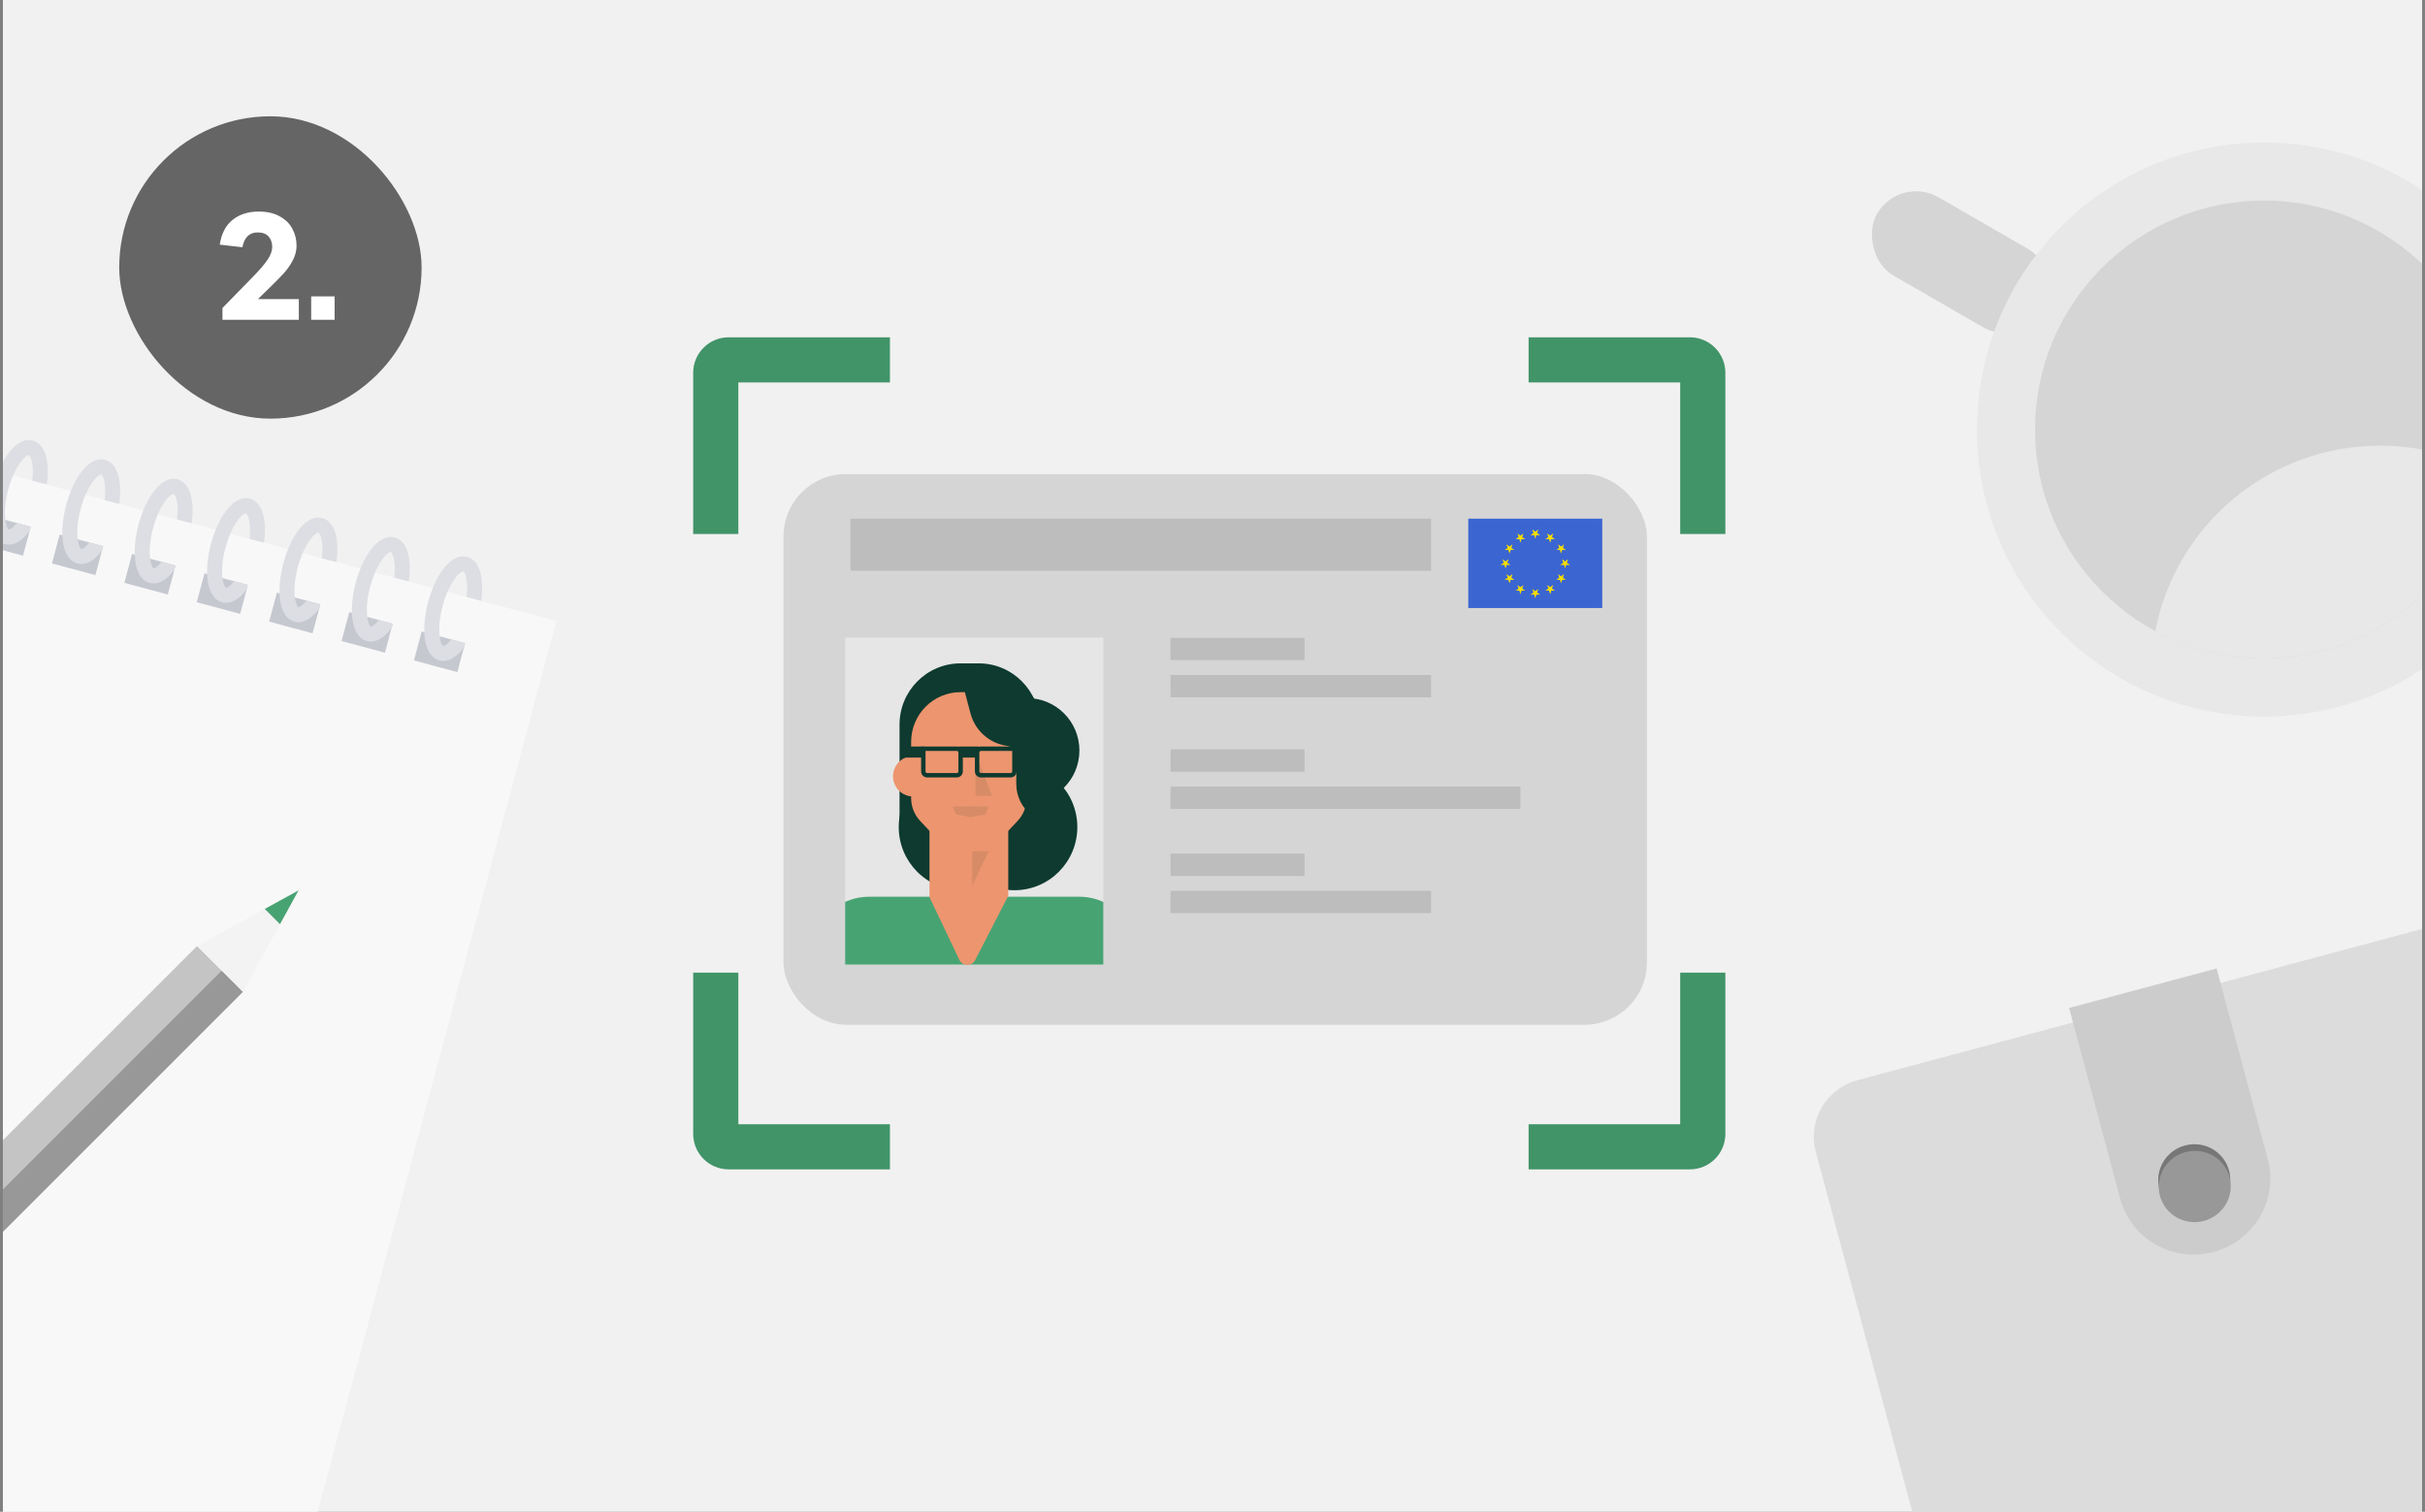<svg width="417" height="260" viewBox="0 0 417 260" fill="none" xmlns="http://www.w3.org/2000/svg">
<rect x="0" y="0" width="417" height="260" fill="#808080" stroke="none"/>
<g clip-path="url(#clip0_15600_14774)">
<rect width="416" height="260" transform="translate(0.5)" fill="#F1F1F1"/>
<g clip-path="url(#clip1_15600_14774)">
<rect x="326.644" y="30.058" width="33.28" height="15.531" rx="7.765" transform="rotate(30 326.644 30.058)" fill="#D5D5D5"/>
<circle cx="389.321" cy="73.877" r="49.365" fill="#E8E8E8"/>
<circle cx="389.322" cy="73.877" r="39.381" fill="#D5D5D5"/>
<path fill-rule="evenodd" clip-rule="evenodd" d="M370.619 108.543C374.117 90.375 390.1 76.65 409.289 76.65C416.058 76.65 422.428 78.358 427.991 81.366C424.494 99.534 408.51 113.258 389.321 113.258C382.553 113.258 376.183 111.551 370.619 108.543Z" fill="#E8E8E8"/>
<path fill-rule="evenodd" clip-rule="evenodd" d="M119.198 64.112C119.198 60.742 121.93 58.01 125.3 58.01H153.033V65.776H126.964V91.845H119.198V64.112ZM262.857 58.01H290.59C293.96 58.01 296.692 60.742 296.692 64.112V91.845H288.926V65.776H262.857V58.01ZM119.198 195.013V167.28H126.964V193.349H153.033V201.114H125.3C121.93 201.114 119.198 198.383 119.198 195.013ZM288.926 193.349V167.28H296.692V195.013C296.692 198.383 293.96 201.114 290.59 201.114H262.857V193.349H288.926Z" fill="#419468"/>
<rect x="-32.548" y="72.451" width="132.747" height="202.343" transform="rotate(15 -32.548 72.451)" fill="#F8F8F8"/>
<path d="M72.512 108.606L79.981 110.608L78.647 115.587L71.178 113.586L72.512 108.606Z" fill="#C6C8D0"/>
<path d="M60.063 105.271L67.532 107.272L66.198 112.252L58.729 110.25L60.063 105.271Z" fill="#C6C8D0"/>
<path d="M47.614 101.935L55.084 103.936L53.749 108.916L46.28 106.915L47.614 101.935Z" fill="#C6C8D0"/>
<path d="M35.165 98.599L42.635 100.601L41.3 105.58L33.831 103.579L35.165 98.599Z" fill="#C6C8D0"/>
<path d="M22.716 95.264L30.186 97.265L28.851 102.245L21.382 100.243L22.716 95.264Z" fill="#C6C8D0"/>
<path d="M10.267 91.928L17.737 93.929L16.402 98.909L8.933 96.907L10.267 91.928Z" fill="#C6C8D0"/>
<path d="M-2.182 88.592L5.288 90.594L3.953 95.573L-3.516 93.572L-2.182 88.592Z" fill="#C6C8D0"/>
<path fill-rule="evenodd" clip-rule="evenodd" d="M76.116 104.197C76.651 102.199 77.447 100.535 78.252 99.458C78.657 98.917 79.024 98.579 79.31 98.403C79.448 98.318 79.545 98.285 79.599 98.273C79.626 98.267 79.641 98.267 79.648 98.267C79.651 98.267 79.653 98.267 79.654 98.267L79.655 98.268L79.656 98.268C79.657 98.268 79.659 98.269 79.662 98.271C79.668 98.274 79.681 98.282 79.701 98.3C79.742 98.338 79.809 98.415 79.887 98.558C80.046 98.852 80.195 99.329 80.275 100C80.365 100.752 80.358 101.663 80.24 102.672L82.753 103.345C82.935 102.02 82.963 100.772 82.834 99.695C82.731 98.831 82.52 98.008 82.154 97.332C81.786 96.651 81.198 96.013 80.322 95.778C79.447 95.543 78.618 95.802 77.959 96.207C77.304 96.611 76.709 97.218 76.188 97.914C75.142 99.313 74.225 101.296 73.626 103.53C73.028 105.763 72.83 107.939 73.037 109.674C73.14 110.538 73.351 111.361 73.718 112.038C74.085 112.718 74.674 113.357 75.549 113.591C76.425 113.826 77.254 113.567 77.912 113.162C78.568 112.759 79.162 112.152 79.683 111.455C79.72 111.406 79.757 111.356 79.794 111.305L79.98 110.608L77.579 109.965C77.19 110.475 76.838 110.797 76.562 110.966C76.424 111.051 76.327 111.084 76.272 111.096C76.246 111.102 76.23 111.102 76.224 111.102C76.22 111.102 76.218 111.102 76.218 111.102L76.216 111.102L76.215 111.101C76.215 111.101 76.213 111.1 76.21 111.098C76.204 111.095 76.191 111.087 76.171 111.069C76.129 111.032 76.062 110.955 75.985 110.812C75.825 110.517 75.677 110.041 75.597 109.369C75.438 108.034 75.581 106.195 76.116 104.197Z" fill="#DDDEE3"/>
<path fill-rule="evenodd" clip-rule="evenodd" d="M63.667 100.861C64.202 98.863 64.998 97.199 65.803 96.122C66.208 95.581 66.575 95.243 66.861 95.067C66.999 94.982 67.096 94.949 67.15 94.937C67.177 94.931 67.192 94.931 67.199 94.931C67.202 94.931 67.204 94.931 67.205 94.931L67.206 94.932L67.207 94.932C67.208 94.932 67.21 94.933 67.213 94.935C67.218 94.938 67.232 94.946 67.252 94.964C67.293 95.002 67.36 95.079 67.438 95.222C67.597 95.516 67.746 95.993 67.826 96.664C67.915 97.416 67.909 98.327 67.791 99.336L70.304 100.009C70.486 98.684 70.514 97.436 70.385 96.359C70.282 95.495 70.071 94.673 69.705 93.996C69.337 93.315 68.749 92.677 67.873 92.442C66.997 92.207 66.169 92.466 65.51 92.871C64.854 93.275 64.26 93.882 63.739 94.578C62.693 95.977 61.775 97.96 61.177 100.194C60.578 102.428 60.381 104.603 60.588 106.338C60.691 107.202 60.902 108.025 61.268 108.702C61.636 109.382 62.224 110.021 63.1 110.256C63.976 110.49 64.804 110.231 65.463 109.826C66.119 109.423 66.713 108.816 67.234 108.119C67.271 108.07 67.308 108.02 67.344 107.969L67.531 107.272L65.13 106.629C64.741 107.139 64.389 107.461 64.113 107.63C63.974 107.715 63.878 107.749 63.823 107.76C63.797 107.766 63.781 107.766 63.775 107.766C63.771 107.766 63.769 107.766 63.768 107.766L63.767 107.766L63.766 107.765C63.765 107.765 63.764 107.764 63.761 107.763C63.755 107.759 63.742 107.751 63.721 107.733C63.68 107.696 63.613 107.619 63.536 107.476C63.376 107.181 63.228 106.705 63.148 106.033C62.988 104.698 63.131 102.859 63.667 100.861Z" fill="#DDDEE3"/>
<path fill-rule="evenodd" clip-rule="evenodd" d="M51.219 97.526C51.755 95.528 52.55 93.864 53.356 92.787C53.761 92.245 54.128 91.907 54.413 91.731C54.552 91.647 54.648 91.613 54.703 91.602C54.729 91.596 54.745 91.596 54.751 91.596C54.755 91.596 54.757 91.596 54.758 91.596L54.759 91.596L54.76 91.597C54.761 91.597 54.762 91.598 54.765 91.599C54.771 91.603 54.784 91.611 54.804 91.629C54.846 91.666 54.913 91.743 54.99 91.886C55.15 92.181 55.298 92.657 55.378 93.329C55.468 94.08 55.462 94.991 55.344 96.001L57.856 96.674C58.039 95.348 58.066 94.101 57.938 93.023C57.835 92.16 57.624 91.337 57.258 90.66C56.89 89.98 56.302 89.341 55.426 89.106C54.55 88.872 53.721 89.131 53.063 89.536C52.407 89.939 51.813 90.546 51.292 91.243C50.245 92.642 49.328 94.625 48.73 96.859C48.131 99.092 47.934 101.268 48.141 103.003C48.244 103.867 48.455 104.689 48.821 105.366C49.189 106.047 49.777 106.685 50.653 106.92C51.529 107.155 52.357 106.896 53.016 106.49C53.671 106.087 54.266 105.48 54.787 104.784C54.824 104.734 54.861 104.684 54.897 104.633L55.084 103.937L52.682 103.293C52.293 103.804 51.941 104.125 51.665 104.295C51.527 104.38 51.43 104.413 51.376 104.425C51.349 104.43 51.334 104.431 51.327 104.431C51.324 104.431 51.322 104.431 51.321 104.43L51.32 104.43L51.319 104.43C51.318 104.43 51.316 104.429 51.313 104.427C51.307 104.424 51.294 104.416 51.274 104.398C51.233 104.36 51.166 104.283 51.088 104.14C50.929 103.845 50.78 103.369 50.7 102.698C50.541 101.362 50.684 99.524 51.219 97.526Z" fill="#DDDEE3"/>
<path fill-rule="evenodd" clip-rule="evenodd" d="M38.769 94.19C39.305 92.192 40.1 90.528 40.906 89.451C41.311 88.909 41.678 88.571 41.963 88.396C42.101 88.311 42.198 88.278 42.253 88.266C42.279 88.26 42.295 88.26 42.301 88.26C42.305 88.26 42.307 88.26 42.307 88.26L42.309 88.26L42.31 88.261C42.31 88.261 42.312 88.262 42.315 88.263C42.321 88.267 42.334 88.275 42.354 88.293C42.396 88.33 42.463 88.407 42.54 88.55C42.7 88.845 42.848 89.321 42.928 89.993C43.018 90.744 43.012 91.656 42.894 92.665L45.406 93.338C45.589 92.012 45.616 90.765 45.488 89.688C45.385 88.824 45.173 88.001 44.807 87.324C44.44 86.644 43.851 86.005 42.976 85.77C42.1 85.536 41.271 85.795 40.612 86.2C39.957 86.603 39.363 87.21 38.842 87.907C37.795 89.306 36.878 91.289 36.279 93.522C35.681 95.756 35.484 97.932 35.691 99.667C35.794 100.531 36.005 101.353 36.371 102.03C36.739 102.711 37.327 103.349 38.203 103.584C39.078 103.819 39.907 103.56 40.566 103.154C41.221 102.751 41.816 102.144 42.337 101.448C42.373 101.398 42.41 101.348 42.447 101.297L42.634 100.601L40.232 99.957C39.843 100.468 39.491 100.789 39.215 100.959C39.077 101.044 38.98 101.077 38.925 101.089C38.899 101.094 38.884 101.095 38.877 101.095C38.874 101.095 38.872 101.095 38.871 101.095L38.87 101.094L38.868 101.094C38.868 101.094 38.866 101.093 38.863 101.091C38.857 101.088 38.844 101.08 38.824 101.062C38.783 101.024 38.715 100.947 38.638 100.804C38.479 100.51 38.33 100.033 38.25 99.362C38.091 98.026 38.234 96.188 38.769 94.19Z" fill="#DDDEE3"/>
<path fill-rule="evenodd" clip-rule="evenodd" d="M26.321 90.854C26.856 88.856 27.652 87.192 28.457 86.115C28.863 85.573 29.229 85.235 29.515 85.06C29.653 84.975 29.75 84.942 29.805 84.93C29.831 84.924 29.846 84.924 29.853 84.924C29.856 84.924 29.858 84.924 29.859 84.924L29.86 84.924L29.861 84.925C29.862 84.925 29.864 84.926 29.867 84.927C29.873 84.931 29.886 84.939 29.906 84.957C29.947 84.995 30.015 85.071 30.092 85.214C30.251 85.509 30.4 85.985 30.48 86.657C30.57 87.409 30.563 88.32 30.445 89.329L32.958 90.002C33.141 88.676 33.168 87.429 33.039 86.352C32.936 85.488 32.725 84.665 32.359 83.988C31.991 83.308 31.403 82.669 30.527 82.435C29.652 82.2 28.823 82.459 28.164 82.864C27.509 83.267 26.915 83.874 26.393 84.571C25.347 85.97 24.43 87.953 23.831 90.187C23.233 92.42 23.035 94.596 23.242 96.331C23.345 97.195 23.556 98.017 23.923 98.695C24.29 99.375 24.878 100.014 25.754 100.248C26.63 100.483 27.459 100.224 28.117 99.819C28.773 99.415 29.367 98.808 29.888 98.112C29.925 98.062 29.962 98.012 29.999 97.961L30.185 97.265L27.784 96.621C27.395 97.132 27.043 97.453 26.767 97.623C26.629 97.708 26.532 97.741 26.477 97.753C26.451 97.758 26.435 97.759 26.429 97.759C26.425 97.759 26.423 97.759 26.423 97.759L26.421 97.758L26.42 97.758C26.42 97.758 26.419 97.757 26.417 97.756C26.416 97.756 26.416 97.756 26.415 97.755C26.409 97.752 26.396 97.744 26.376 97.726C26.334 97.688 26.267 97.611 26.19 97.469C26.03 97.174 25.882 96.697 25.802 96.026C25.642 94.691 25.786 92.852 26.321 90.854Z" fill="#DDDEE3"/>
<path fill-rule="evenodd" clip-rule="evenodd" d="M13.873 87.518C14.408 85.52 15.204 83.856 16.009 82.779C16.414 82.238 16.781 81.9 17.067 81.724C17.205 81.639 17.302 81.606 17.356 81.594C17.383 81.589 17.398 81.588 17.405 81.588C17.408 81.588 17.41 81.589 17.411 81.589L17.412 81.589L17.413 81.589C17.414 81.59 17.416 81.59 17.419 81.592C17.424 81.595 17.438 81.603 17.458 81.621C17.499 81.659 17.566 81.736 17.644 81.879C17.803 82.174 17.952 82.65 18.032 83.321C18.121 84.073 18.115 84.984 17.997 85.993L20.51 86.667C20.692 85.341 20.72 84.094 20.591 83.016C20.488 82.153 20.277 81.33 19.911 80.653C19.543 79.972 18.955 79.334 18.079 79.099C17.203 78.864 16.375 79.124 15.716 79.529C15.06 79.932 14.466 80.539 13.945 81.235C12.899 82.635 11.982 84.618 11.383 86.851C10.784 89.085 10.587 91.261 10.794 92.996C10.897 93.859 11.108 94.682 11.474 95.359C11.842 96.039 12.43 96.678 13.306 96.913C14.182 97.147 15.01 96.888 15.669 96.483C16.325 96.08 16.919 95.473 17.44 94.776C17.477 94.727 17.514 94.677 17.55 94.626L17.737 93.929L15.336 93.286C14.947 93.796 14.595 94.118 14.319 94.288C14.18 94.373 14.084 94.406 14.029 94.418C14.003 94.423 13.987 94.424 13.98 94.424C13.977 94.424 13.975 94.423 13.974 94.423L13.973 94.423L13.972 94.422C13.972 94.422 13.97 94.422 13.969 94.421C13.968 94.421 13.967 94.42 13.966 94.42C13.961 94.417 13.947 94.408 13.928 94.39C13.886 94.353 13.819 94.276 13.742 94.133C13.582 93.838 13.434 93.362 13.354 92.69C13.194 91.355 13.337 89.516 13.873 87.518Z" fill="#DDDEE3"/>
<path fill-rule="evenodd" clip-rule="evenodd" d="M1.423 84.182C1.958 82.184 2.753 80.52 3.559 79.444C3.964 78.902 4.331 78.564 4.616 78.388C4.755 78.303 4.851 78.27 4.906 78.258C4.932 78.253 4.948 78.252 4.955 78.252C4.958 78.252 4.96 78.253 4.961 78.253L4.962 78.253L4.963 78.253C4.964 78.254 4.966 78.254 4.969 78.256C4.974 78.259 4.988 78.268 5.007 78.286C5.049 78.323 5.116 78.4 5.193 78.543C5.353 78.838 5.501 79.314 5.582 79.986C5.671 80.737 5.665 81.648 5.547 82.657L8.06 83.331C8.242 82.005 8.269 80.758 8.141 79.68C8.038 78.817 7.827 77.994 7.461 77.317C7.093 76.636 6.505 75.998 5.629 75.763C4.753 75.528 3.925 75.787 3.266 76.193C2.61 76.596 2.016 77.203 1.495 77.9C0.448 79.299 -0.469 81.282 -1.067 83.515C-1.666 85.749 -1.863 87.925 -1.656 89.66C-1.553 90.523 -1.342 91.346 -0.976 92.023C-0.608 92.704 -0.02 93.342 0.856 93.577C1.732 93.811 2.56 93.552 3.219 93.147C3.875 92.744 4.469 92.137 4.99 91.441C5.027 91.391 5.064 91.341 5.1 91.29L5.287 90.593L2.885 89.95C2.496 90.46 2.144 90.782 1.868 90.952C1.73 91.037 1.633 91.07 1.579 91.082C1.553 91.087 1.537 91.088 1.53 91.088C1.527 91.088 1.525 91.087 1.524 91.087L1.523 91.087L1.522 91.087C1.521 91.086 1.519 91.085 1.516 91.084C1.511 91.081 1.497 91.072 1.477 91.054C1.436 91.017 1.369 90.94 1.291 90.797C1.132 90.502 0.983 90.026 0.903 89.355C0.744 88.019 0.887 86.18 1.423 84.182Z" fill="#DDDEE3"/>
<rect width="11.133" height="128.821" transform="matrix(0.707 0.707 0.707 -0.707 -57.185 253.782)" fill="#C4C4C4"/>
<rect width="5.144" height="128.821" transform="matrix(0.707 0.707 0.707 -0.707 -52.949 258.018)" fill="#989898"/>
<path d="M51.335 153.133L41.777 170.564L33.905 162.692L51.335 153.133Z" fill="#F3F3F3"/>
<path d="M51.336 153.135L48.147 158.943L45.528 156.323L51.336 153.135Z" fill="#48A373"/>
<g clip-path="url(#clip2_15600_14774)">
<path d="M431.246 166.156L466.479 297.648L347.465 329.538L312.232 198.046C311.892 196.778 311.808 195.456 311.985 194.153C312.162 192.851 312.597 191.594 313.263 190.455C313.93 189.316 314.816 188.317 315.871 187.514C316.926 186.712 318.129 186.122 319.411 185.778L418.893 159.122C420.175 158.778 421.512 158.688 422.827 158.855C424.142 159.022 425.409 159.445 426.556 160.098C427.703 160.751 428.708 161.622 429.512 162.662C430.317 163.701 430.906 164.889 431.246 166.156Z" fill="#DCDCDC"/>
<path d="M389.965 199.379L381.17 166.556L355.798 173.354L364.593 206.178C365.484 209.503 367.675 212.334 370.684 214.047C373.693 215.761 377.274 216.218 380.638 215.316C384.003 214.414 386.876 212.229 388.625 209.24C390.374 206.251 390.856 202.704 389.965 199.379Z" fill="#CCCCCC"/>
<path d="M383.302 201.315C382.427 198.048 379.037 196.117 375.731 197.003C372.425 197.889 370.454 201.256 371.33 204.523C372.205 207.791 375.595 209.721 378.901 208.835C382.207 207.95 384.178 204.583 383.302 201.315Z" fill="#777777"/>
<path d="M383.39 202.453C382.515 199.186 379.125 197.255 375.819 198.141C372.513 199.027 370.542 202.394 371.418 205.661C372.293 208.929 375.683 210.859 378.989 209.974C382.295 209.088 384.266 205.721 383.39 202.453Z" fill="#989898"/>
</g>
<rect x="134.729" y="81.528" width="148.474" height="94.716" rx="10.733" fill="#D5D5D5"/>
<mask id="mask0_15600_14774" style="mask-type:alpha" maskUnits="userSpaceOnUse" x="134" y="81" width="150" height="96">
<rect x="134.729" y="81.528" width="148.474" height="94.716" rx="10.733" fill="#93C3FF"/>
</mask>
<g mask="url(#mask0_15600_14774)">
</g>
<g clip-path="url(#clip3_15600_14774)">
<rect width="44.398" height="56.238" transform="translate(145.329 109.647)" fill="white" fill-opacity="0.4"/>
<path d="M185.594 154.227H149.46C143.909 154.227 139.408 158.746 139.408 164.32V170.325H195.646V164.32C195.646 158.746 191.146 154.227 185.594 154.227Z" fill="#48A373"/>
<path d="M174.439 153.106C180.413 153.106 185.256 148.243 185.256 142.245C185.256 136.246 180.413 131.384 174.439 131.384C168.466 131.384 163.623 136.246 163.623 142.245C163.623 148.243 168.466 153.106 174.439 153.106Z" fill="#0E3A2F"/>
<path d="M165.362 153.106C171.336 153.106 176.179 148.243 176.179 142.245C176.179 136.246 171.336 131.384 165.362 131.384C159.389 131.384 154.546 136.246 154.546 142.245C154.546 148.243 159.389 153.106 165.362 153.106Z" fill="#0E3A2F"/>
<path d="M164.971 165.089L159.838 154.304V140.466H167.05H173.376V154.068L167.685 165.131C167.11 166.248 165.51 166.223 164.971 165.089Z" fill="#ED956E"/>
<path opacity="0.1" d="M167.179 146.094V152.36L170.015 146.378L167.179 146.094Z" fill="#0E3A2F"/>
<path d="M176.642 138.086C181.597 138.086 185.614 134.052 185.614 129.076C185.614 124.101 181.597 120.067 176.642 120.067C171.687 120.067 167.67 124.101 167.67 129.076C167.67 134.052 171.687 138.086 176.642 138.086Z" fill="#0E3A2F"/>
<path d="M154.683 142.568H178.791V124.625C178.791 118.805 174.093 114.087 168.297 114.087H165.177C159.381 114.087 154.683 118.805 154.683 124.625V142.568Z" fill="#0E3A2F"/>
<path d="M176.534 119.039H166.606H165.188C160.488 119.039 156.679 122.864 156.679 127.583V132.709V137.276C156.679 138.732 157.235 140.135 158.233 141.192L163.125 146.38H170.087L174.979 141.192C175.978 140.134 176.534 138.732 176.534 137.276V132.709V119.039Z" fill="#ED956E"/>
<path d="M162.168 124.709H169.66V134.273H162.168V124.709Z" fill="#ED956E"/>
<path d="M177.068 135.339H171.466C171.092 135.339 170.789 135.035 170.789 134.66V129.074C170.789 128.699 171.092 128.395 171.466 128.395H177.068C178.978 128.395 180.526 129.949 180.526 131.867C180.526 133.785 178.977 135.339 177.068 135.339Z" fill="#ED956E"/>
<path d="M157.022 136.981H162.625C162.998 136.981 163.301 136.677 163.301 136.302V130.716C163.301 130.341 162.998 130.037 162.625 130.037H157.022C155.112 130.037 153.564 131.591 153.564 133.509C153.564 135.427 155.112 136.981 157.022 136.981Z" fill="#ED956E"/>
<path d="M172.043 117.079H165.401L166.885 122.692C167.767 126.029 170.774 128.351 174.212 128.351H179.016V124.079C179.016 120.213 175.893 117.079 172.043 117.079Z" fill="#0E3A2F"/>
<path d="M158.877 130.29H155.479L155.402 128.389H158.877V130.29Z" fill="#0E3A2F"/>
<path opacity="0.1" d="M170.582 136.873H167.746V129.467L170.582 136.873Z" fill="#0E3A2F"/>
<path d="M164.536 129.15C164.686 129.15 164.809 129.272 164.809 129.424V132.674C164.809 132.825 164.687 132.948 164.536 132.948H159.426C159.276 132.948 159.153 132.825 159.153 132.674V129.15H164.536ZM164.536 128.389H158.396V132.674C158.396 133.245 158.857 133.709 159.426 133.709H164.536C165.105 133.709 165.567 133.245 165.567 132.674V129.424C165.566 128.852 165.105 128.389 164.536 128.389Z" fill="#0E3A2F"/>
<path d="M174.059 129.15V132.674C174.059 132.825 173.937 132.948 173.787 132.948H168.677C168.527 132.948 168.404 132.825 168.404 132.674V129.424C168.404 129.273 168.526 129.15 168.677 129.15H174.059ZM174.817 128.389H168.677C168.108 128.389 167.646 128.852 167.646 129.424V132.674C167.646 133.245 168.108 133.709 168.677 133.709H173.787C174.356 133.709 174.818 133.245 174.818 132.674L174.817 128.389Z" fill="#0E3A2F"/>
<path opacity="0.1" d="M170.015 138.704L169.467 140.047L166.918 140.549V138.673L170.015 138.704Z" fill="#0E3A2F"/>
<path opacity="0.1" d="M163.822 138.704L164.37 140.047L166.919 140.549V138.673L163.822 138.704Z" fill="#0E3A2F"/>
<path d="M173.296 128.328C174.104 128.328 174.76 128.986 174.76 129.798V134.855C174.76 137.012 175.791 139.039 177.533 140.303C179.154 141.48 180.902 142.755 181 142.853V135.448C179.59 135.448 178.447 134.301 178.447 132.885V124.625H173.296V128.328Z" fill="#0E3A2F"/>
<path d="M176.746 126.62H181.568V135.449H176.746V126.62Z" fill="#0E3A2F"/>
<path d="M168.313 130.29H164.915L164.839 128.389H168.313V130.29Z" fill="#0E3A2F"/>
</g>
<rect opacity="0.4" x="146.249" y="89.207" width="99.836" height="8.96" fill="#989898"/>
<g clip-path="url(#clip4_15600_14774)">
<path d="M275.523 104.567H252.484V89.207H275.523V104.567Z" fill="#3B65D1"/>
<path d="M264.003 102.86L263.739 102.049L264.145 101.917L264.003 102.86Z" fill="#F5DD00"/>
<path d="M264.003 102.86L264.266 102.049L263.861 101.917L264.003 102.86Z" fill="#F5DD00"/>
<path d="M264.815 102.271H263.963V101.844L264.815 102.271Z" fill="#F5DD00"/>
<path d="M264.815 102.271L264.126 101.769L263.875 102.114L264.815 102.271Z" fill="#F5DD00"/>
<path d="M264.505 101.317L264.241 102.128L263.836 101.996L264.505 101.317Z" fill="#F5DD00"/>
<path d="M264.505 101.317L263.815 101.818L264.066 102.163L264.505 101.317Z" fill="#F5DD00"/>
<path d="M263.192 102.271L264.045 102.271L264.045 101.844L263.192 102.271Z" fill="#F5DD00"/>
<path d="M263.192 102.271L263.882 101.769L264.133 102.114L263.192 102.271Z" fill="#F5DD00"/>
<path d="M263.503 101.316L263.766 102.127L264.172 101.995L263.503 101.316Z" fill="#F5DD00"/>
<path d="M263.503 101.316L264.193 101.817L263.942 102.162L263.503 101.316Z" fill="#F5DD00"/>
<path d="M264.003 92.621L263.739 91.81L264.145 91.678L264.003 92.621Z" fill="#F5DD00"/>
<path d="M264.003 92.621L264.266 91.81L263.861 91.678L264.003 92.621Z" fill="#F5DD00"/>
<path d="M264.815 92.031H263.963V91.605L264.815 92.031Z" fill="#F5DD00"/>
<path d="M264.815 92.031L264.126 91.53L263.875 91.875L264.815 92.031Z" fill="#F5DD00"/>
<path d="M264.505 91.077L264.241 91.888L263.836 91.756L264.505 91.077Z" fill="#F5DD00"/>
<path d="M264.505 91.077L263.815 91.578L264.066 91.923L264.505 91.077Z" fill="#F5DD00"/>
<path d="M263.192 92.031L264.045 92.031L264.045 91.605L263.192 92.031Z" fill="#F5DD00"/>
<path d="M263.192 92.031L263.882 91.53L264.133 91.875L263.192 92.031Z" fill="#F5DD00"/>
<path d="M263.503 91.077L263.766 91.888L264.172 91.756L263.503 91.077Z" fill="#F5DD00"/>
<path d="M263.503 91.077L264.193 91.578L263.942 91.923L263.503 91.077Z" fill="#F5DD00"/>
<path d="M258.885 97.74L258.621 96.929L259.027 96.797L258.885 97.74Z" fill="#F5DD00"/>
<path d="M258.885 97.74L259.148 96.929L258.743 96.797L258.885 97.74Z" fill="#F5DD00"/>
<path d="M259.697 97.151H258.844V96.725L259.697 97.151Z" fill="#F5DD00"/>
<path d="M259.697 97.151L259.007 96.65L258.757 96.995L259.697 97.151Z" fill="#F5DD00"/>
<path d="M259.387 96.197L259.123 97.008L258.718 96.876L259.387 96.197Z" fill="#F5DD00"/>
<path d="M259.387 96.197L258.697 96.698L258.947 97.043L259.387 96.197Z" fill="#F5DD00"/>
<path d="M258.074 97.151L258.927 97.151L258.927 96.725L258.074 97.151Z" fill="#F5DD00"/>
<path d="M258.074 97.151L258.764 96.65L259.015 96.995L258.074 97.151Z" fill="#F5DD00"/>
<path d="M258.385 96.197L258.648 97.008L259.054 96.876L258.385 96.197Z" fill="#F5DD00"/>
<path d="M258.385 96.197L259.075 96.698L258.824 97.043L258.385 96.197Z" fill="#F5DD00"/>
<path d="M260.943 100.631L261.633 101.132L261.383 101.477L260.943 100.631Z" fill="#F5DD00"/>
<path d="M260.943 100.631L261.207 101.442L261.612 101.31L260.943 100.631Z" fill="#F5DD00"/>
<path d="M260.635 101.585L261.325 101.084L261.575 101.429L260.635 101.585Z" fill="#F5DD00"/>
<path d="M260.635 101.585H261.488V101.159L260.635 101.585Z" fill="#F5DD00"/>
<path d="M261.445 102.175L261.182 101.364L261.587 101.232L261.445 102.175Z" fill="#F5DD00"/>
<path d="M261.445 102.175L261.709 101.364L261.303 101.232L261.445 102.175Z" fill="#F5DD00"/>
<path d="M261.948 100.631L261.258 101.132L261.509 101.477L261.948 100.631Z" fill="#F5DD00"/>
<path d="M261.948 100.631L261.685 101.442L261.279 101.31L261.948 100.631Z" fill="#F5DD00"/>
<path d="M262.257 101.584L261.567 101.083L261.316 101.428L262.257 101.584Z" fill="#F5DD00"/>
<path d="M262.257 101.584H261.404V101.158L262.257 101.584Z" fill="#F5DD00"/>
<path d="M260.073 98.757L259.81 99.568L259.404 99.437L260.073 98.757Z" fill="#F5DD00"/>
<path d="M260.073 98.757L259.383 99.259L259.634 99.603L260.073 98.757Z" fill="#F5DD00"/>
<path d="M259.067 98.756L259.757 99.258L259.507 99.603L259.067 98.756Z" fill="#F5DD00"/>
<path d="M259.067 98.756L259.331 99.567L259.736 99.436L259.067 98.756Z" fill="#F5DD00"/>
<path d="M258.759 99.711L259.449 99.21L259.699 99.555L258.759 99.711Z" fill="#F5DD00"/>
<path d="M258.759 99.711H259.612V99.284L258.759 99.711Z" fill="#F5DD00"/>
<path d="M260.382 99.71L259.692 99.209L259.441 99.554L260.382 99.71Z" fill="#F5DD00"/>
<path d="M260.382 99.71H259.529V99.284L260.382 99.71Z" fill="#F5DD00"/>
<path d="M259.571 100.3L259.835 99.489L259.429 99.358L259.571 100.3Z" fill="#F5DD00"/>
<path d="M259.571 100.3L259.308 99.489L259.713 99.358L259.571 100.3Z" fill="#F5DD00"/>
<path d="M260.383 94.591H259.53V94.164L260.383 94.591Z" fill="#F5DD00"/>
<path d="M260.383 94.591L259.693 94.09L259.442 94.434L260.383 94.591Z" fill="#F5DD00"/>
<path d="M260.073 93.637L259.81 94.448L259.404 94.317L260.073 93.637Z" fill="#F5DD00"/>
<path d="M260.073 93.637L259.383 94.138L259.634 94.483L260.073 93.637Z" fill="#F5DD00"/>
<path d="M259.069 93.637L259.759 94.138L259.509 94.483L259.069 93.637Z" fill="#F5DD00"/>
<path d="M259.069 93.637L259.333 94.448L259.738 94.316L259.069 93.637Z" fill="#F5DD00"/>
<path d="M259.574 95.181L259.838 94.37L259.432 94.238L259.574 95.181Z" fill="#F5DD00"/>
<path d="M259.574 95.181L259.311 94.37L259.716 94.238L259.574 95.181Z" fill="#F5DD00"/>
<path d="M258.761 94.592H259.614V94.165L258.761 94.592Z" fill="#F5DD00"/>
<path d="M258.761 94.592L259.451 94.091L259.701 94.436L258.761 94.592Z" fill="#F5DD00"/>
<path d="M262.257 92.717H261.404V92.29L262.257 92.717Z" fill="#F5DD00"/>
<path d="M262.257 92.717L261.567 92.216L261.316 92.561L262.257 92.717Z" fill="#F5DD00"/>
<path d="M261.946 91.764L261.683 92.575L261.277 92.443L261.946 91.764Z" fill="#F5DD00"/>
<path d="M261.946 91.764L261.256 92.265L261.507 92.61L261.946 91.764Z" fill="#F5DD00"/>
<path d="M260.944 91.763L261.634 92.264L261.384 92.609L260.944 91.763Z" fill="#F5DD00"/>
<path d="M260.944 91.763L261.208 92.574L261.613 92.442L260.944 91.763Z" fill="#F5DD00"/>
<path d="M261.447 93.307L261.711 92.496L261.305 92.364L261.447 93.307Z" fill="#F5DD00"/>
<path d="M261.447 93.307L261.184 92.496L261.589 92.364L261.447 93.307Z" fill="#F5DD00"/>
<path d="M260.634 92.717H261.487V92.291L260.634 92.717Z" fill="#F5DD00"/>
<path d="M260.634 92.717L261.324 92.216L261.574 92.561L260.634 92.717Z" fill="#F5DD00"/>
<path d="M269.127 97.741L269.39 96.93L268.985 96.798L269.127 97.741Z" fill="#F5DD00"/>
<path d="M269.127 97.741L268.863 96.93L269.269 96.798L269.127 97.741Z" fill="#F5DD00"/>
<path d="M268.311 97.151L269.163 97.151L269.163 96.725L268.311 97.151Z" fill="#F5DD00"/>
<path d="M268.311 97.151L269 96.65L269.251 96.995L268.311 97.151Z" fill="#F5DD00"/>
<path d="M268.623 96.198L268.887 97.009L269.292 96.877L268.623 96.198Z" fill="#F5DD00"/>
<path d="M268.623 96.198L269.313 96.699L269.062 97.044L268.623 96.198Z" fill="#F5DD00"/>
<path d="M269.937 97.151H269.084V96.725L269.937 97.151Z" fill="#F5DD00"/>
<path d="M269.937 97.151L269.247 96.65L268.996 96.995L269.937 97.151Z" fill="#F5DD00"/>
<path d="M269.626 96.197L269.362 97.008L268.957 96.876L269.626 96.197Z" fill="#F5DD00"/>
<path d="M269.626 96.197L268.936 96.698L269.187 97.043L269.626 96.197Z" fill="#F5DD00"/>
<path d="M267.065 100.63L266.376 101.132L266.626 101.477L267.065 100.63Z" fill="#F5DD00"/>
<path d="M267.065 100.63L266.802 101.441L266.396 101.31L267.065 100.63Z" fill="#F5DD00"/>
<path d="M267.376 101.584L266.686 101.083L266.435 101.428L267.376 101.584Z" fill="#F5DD00"/>
<path d="M267.376 101.584H266.523V101.158L267.376 101.584Z" fill="#F5DD00"/>
<path d="M266.565 102.174L266.829 101.363L266.423 101.232L266.565 102.174Z" fill="#F5DD00"/>
<path d="M266.565 102.174L266.302 101.363L266.707 101.232L266.565 102.174Z" fill="#F5DD00"/>
<path d="M266.062 100.63L266.752 101.132L266.502 101.477L266.062 100.63Z" fill="#F5DD00"/>
<path d="M266.062 100.63L266.326 101.441L266.732 101.31L266.062 100.63Z" fill="#F5DD00"/>
<path d="M265.753 101.584L266.443 101.083L266.693 101.428L265.753 101.584Z" fill="#F5DD00"/>
<path d="M265.753 101.584H266.606V101.158L265.753 101.584Z" fill="#F5DD00"/>
<path d="M267.938 98.757L268.202 99.568L268.608 99.437L267.938 98.757Z" fill="#F5DD00"/>
<path d="M267.938 98.757L268.628 99.259L268.378 99.603L267.938 98.757Z" fill="#F5DD00"/>
<path d="M268.941 98.757L268.251 99.258L268.502 99.603L268.941 98.757Z" fill="#F5DD00"/>
<path d="M268.941 98.757L268.678 99.568L268.272 99.436L268.941 98.757Z" fill="#F5DD00"/>
<path d="M269.25 99.71L268.56 99.209L268.309 99.554L269.25 99.71Z" fill="#F5DD00"/>
<path d="M269.25 99.71H268.397V99.284L269.25 99.71Z" fill="#F5DD00"/>
<path d="M267.627 99.711L268.317 99.21L268.567 99.555L267.627 99.711Z" fill="#F5DD00"/>
<path d="M267.627 99.711H268.48V99.284L267.627 99.711Z" fill="#F5DD00"/>
<path d="M268.438 100.301L268.175 99.49L268.58 99.358L268.438 100.301Z" fill="#F5DD00"/>
<path d="M268.438 100.301L268.702 99.49L268.296 99.358L268.438 100.301Z" fill="#F5DD00"/>
<path d="M267.628 94.591L268.481 94.591L268.481 94.165L267.628 94.591Z" fill="#F5DD00"/>
<path d="M267.628 94.591L268.318 94.09L268.568 94.435L267.628 94.591Z" fill="#F5DD00"/>
<path d="M267.938 93.637L268.201 94.448L268.607 94.317L267.938 93.637Z" fill="#F5DD00"/>
<path d="M267.938 93.637L268.627 94.138L268.377 94.483L267.938 93.637Z" fill="#F5DD00"/>
<path d="M268.94 93.637L268.251 94.138L268.501 94.483L268.94 93.637Z" fill="#F5DD00"/>
<path d="M268.94 93.637L268.677 94.448L268.271 94.316L268.94 93.637Z" fill="#F5DD00"/>
<path d="M268.438 95.181L268.174 94.37L268.579 94.238L268.438 95.181Z" fill="#F5DD00"/>
<path d="M268.438 95.181L268.701 94.37L268.296 94.238L268.438 95.181Z" fill="#F5DD00"/>
<path d="M269.25 94.591L268.397 94.591L268.397 94.165L269.25 94.591Z" fill="#F5DD00"/>
<path d="M269.25 94.591L268.56 94.09L268.309 94.435L269.25 94.591Z" fill="#F5DD00"/>
<path d="M265.754 92.717L266.607 92.717L266.607 92.291L265.754 92.717Z" fill="#F5DD00"/>
<path d="M265.754 92.717L266.444 92.216L266.694 92.561L265.754 92.717Z" fill="#F5DD00"/>
<path d="M266.063 91.764L266.327 92.575L266.733 92.443L266.063 91.764Z" fill="#F5DD00"/>
<path d="M266.063 91.764L266.753 92.265L266.503 92.61L266.063 91.764Z" fill="#F5DD00"/>
<path d="M267.066 91.764L266.376 92.265L266.627 92.61L267.066 91.764Z" fill="#F5DD00"/>
<path d="M267.066 91.764L266.803 92.575L266.397 92.443L267.066 91.764Z" fill="#F5DD00"/>
<path d="M266.563 93.308L266.3 92.497L266.705 92.365L266.563 93.308Z" fill="#F5DD00"/>
<path d="M266.563 93.308L266.827 92.497L266.421 92.365L266.563 93.308Z" fill="#F5DD00"/>
<path d="M267.377 92.718L266.524 92.718L266.524 92.292L267.377 92.718Z" fill="#F5DD00"/>
<path d="M267.377 92.718L266.687 92.217L266.436 92.562L267.377 92.718Z" fill="#F5DD00"/>
</g>
<rect opacity="0.4" x="201.286" y="109.687" width="23.039" height="3.84" fill="#989898"/>
<rect opacity="0.4" x="201.287" y="128.886" width="23.039" height="3.84" fill="#989898"/>
<rect opacity="0.4" x="201.287" y="146.804" width="23.039" height="3.84" fill="#989898"/>
<rect opacity="0.4" x="201.287" y="116.087" width="44.798" height="3.84" fill="#989898"/>
<rect opacity="0.4" x="201.286" y="135.286" width="60.158" height="3.84" fill="#989898"/>
<rect opacity="0.4" x="201.286" y="153.204" width="44.798" height="3.84" fill="#989898"/>
</g>
<rect x="20.5" y="20" width="52" height="52" rx="26" fill="#656565"/>
<path d="M51.384 51.438V55H38.254V52.972L43.454 47.642C44.616 46.463 45.465 45.475 46.002 44.678C46.54 43.881 46.808 43.153 46.808 42.494C46.808 41.749 46.6 41.142 46.184 40.674C45.768 40.206 45.136 39.972 44.286 39.972C43.593 39.972 43.021 40.189 42.57 40.622C42.137 41.055 41.842 41.688 41.686 42.52L37.786 42.078C38.081 40.171 38.818 38.75 39.996 37.814C41.192 36.861 42.683 36.384 44.468 36.384C45.924 36.384 47.138 36.661 48.108 37.216C49.096 37.753 49.824 38.473 50.292 39.374C50.76 40.258 50.994 41.22 50.994 42.26C50.994 43.092 50.795 43.898 50.396 44.678C50.015 45.458 49.478 46.238 48.784 47.018C48.091 47.781 47.12 48.76 45.872 49.956L44.364 51.438H51.384ZM53.51 50.97H57.54V55H53.51V50.97Z" fill="white"/>
</g>
<defs>
<clipPath id="clip0_15600_14774">
<rect width="416" height="260" fill="white" transform="translate(0.5)"/>
</clipPath>
<clipPath id="clip1_15600_14774">
<rect width="416" height="277.333" fill="white" transform="translate(0.5 -5)"/>
</clipPath>
<clipPath id="clip2_15600_14774">
<rect width="148.704" height="123.212" fill="white" transform="translate(347.465 329.538) rotate(-105)"/>
</clipPath>
<clipPath id="clip3_15600_14774">
<rect width="44.398" height="56.238" fill="white" transform="translate(145.329 109.647)"/>
</clipPath>
<clipPath id="clip4_15600_14774">
<rect width="23.039" height="15.359" fill="white" transform="matrix(1 0 0 -1 252.484 104.567)"/>
</clipPath>
</defs>
</svg>
